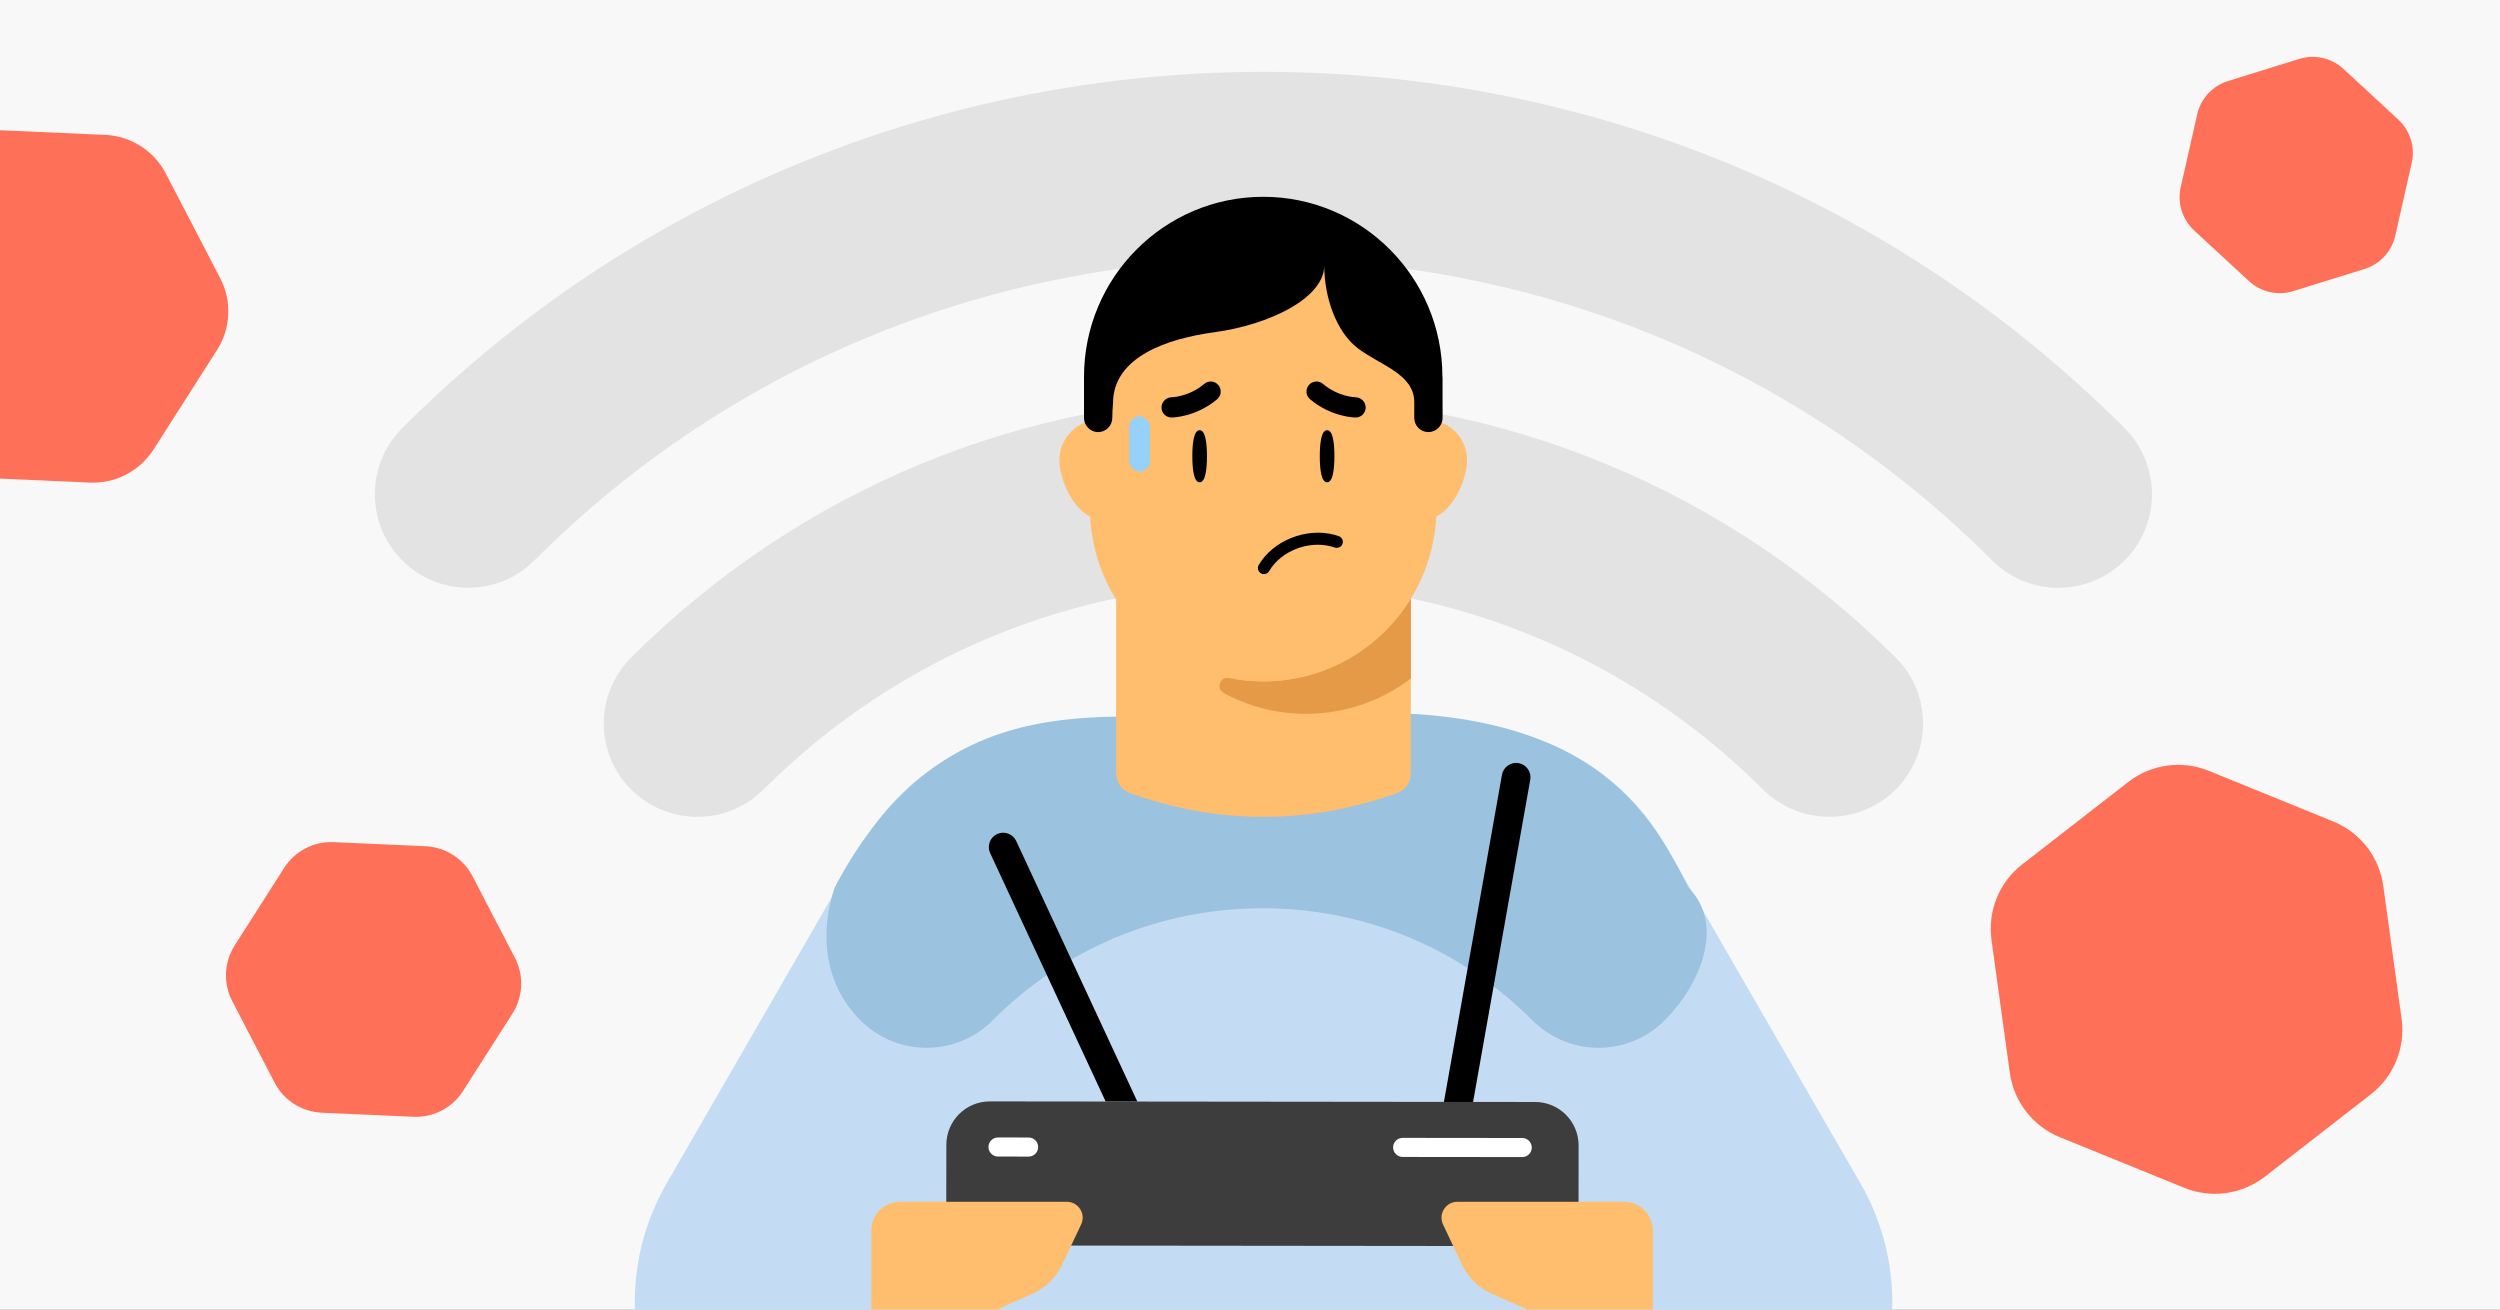<svg fill="none" height="495" viewBox="0 0 945 495" width="945" xmlns="http://www.w3.org/2000/svg" xmlns:xlink="http://www.w3.org/1999/xlink"><rect x="0" y="0" width="945" height="495" fill="#808080" stroke="none"/><clipPath id="clip0_3524_2489"><path d="M0 0H945V495H0Z"/></clipPath><g clip-path="url(#clip0_3524_2489)"><path d="M0 0H945V495H0Z" fill="#f8f8f8"/><path d="M551.551 274.357H403.685C371.595 274.357 341.953 291.475 325.908 319.262L251.98 447.318C235.935 475.105 235.935 509.341 251.98 537.128L325.908 665.184C341.953 692.971 371.605 710.089 403.685 710.089H551.551C583.64 710.089 613.282 692.971 629.327 665.184L703.256 537.128C719.3 509.341 719.3 475.105 703.256 447.318L629.327 319.262C613.282 291.475 583.631 274.357 551.551 274.357Z" fill="#c3dcf4"/><path d="M604.269 396.069C595.229 396.069 586.189 392.608 579.231 385.687 551.994 358.359 515.776 343.323 477.239 343.323 438.702 343.323 402.484 358.359 375.246 385.687 361.449 399.529 339.029 399.529 325.231 385.687 311.434 371.844 309.753 352.761 315.477 335.507 357.748 255.572 419.849 272.32 477.239 272.32 598.603 256.897 623.701 306.817 638.232 335.507 652.029 349.35 643.044 371.844 629.246 385.687 622.348 392.608 613.308 396.069 604.209 396.069H604.269Z" fill="#9bc2de"/><path d="M574.037 288.468C576.983 288.99 578.955 291.813 578.432 294.759L555.828 422.143C555.691 422.914 554.947 423.434 554.176 423.297L546.295 421.898C545.523 421.761 545.004 421.018 545.141 420.246L567.745 292.863C568.268 289.916 571.09 287.945 574.037 288.468Z" fill="#000000"/><path d="M429.921 416.392 417.939 416.379 374.281 322.483C373.02 319.762 374.199 316.533 376.914 315.271 379.634 314.01 382.863 315.189 384.125 317.904L429.921 416.392Z" fill="#000000"/><path d="M596.713 432.996 596.689 454.604C596.679 463.68 589.313 471.03 580.238 471.02L374.106 470.796C365.031 470.786 357.687 463.42 357.697 454.345L357.72 432.737C357.73 423.661 365.09 416.317 374.165 416.327L580.297 416.551C589.372 416.561 596.722 423.921 596.713 432.996Z" fill="#3d3d3d"/><path d="M526.598 433.718C526.6 431.727 528.216 430.114 530.207 430.117L575.412 430.166C577.403 430.168 579.016 431.784 579.014 433.775 579.011 435.766 577.396 437.378 575.405 437.376L530.199 437.327C528.208 437.325 526.596 435.709 526.598 433.718Z" fill="#ffffff"/><path d="M388.82 429.979 377.248 429.966C375.257 429.964 373.642 431.576 373.64 433.567 373.637 435.557 375.249 437.172 377.24 437.175L388.812 437.187C390.803 437.189 392.418 435.577 392.42 433.587 392.422 431.596 390.81 429.981 388.82 429.979Z" fill="#ffffff"/><path d="M778.098 222.233C769.068 222.233 760.038 218.785 753.087 211.89 601.116 59.837 353.912 59.837 202.001 211.83 188.218 225.621 165.821 225.621 152.038 211.83 138.254 198.04 138.254 175.63 152.038 161.839 331.574-17.735 623.633-17.735 803.11 161.839 816.893 175.63 816.893 198.04 803.11 211.83 796.218 218.725 787.188 222.173 778.098 222.173V222.233Z" fill="#e3e3e3"/><path d="M691.471 308.757C682.43 308.757 673.389 305.317 666.429 298.437 615.988 248.143 548.833 220.386 477.514 220.386 406.195 220.386 339.04 248.083 288.599 298.437 274.8 312.197 252.375 312.197 238.575 298.437 224.775 284.678 224.775 262.318 238.575 248.558 302.399 184.918 387.28 149.866 477.574 149.866 567.867 149.866 652.748 184.918 716.573 248.558 730.372 262.318 730.372 284.678 716.573 298.437 709.673 305.317 700.631 308.757 691.531 308.757H691.471Z" fill="#e3e3e3"/><path d="M533.302 168.952V292.284C533.302 295.782 531.08 298.862 527.779 299.932L522.191 301.746C493.173 311.117 461.958 311.117 432.966 301.746L427.417 299.932C424.116 298.862 421.894 295.782 421.894 292.323V168.952H533.315 533.302Z" fill="#ffbd6e"/><path d="M533.302 226.265V256.452C522.295 264.883 508.559 269.816 493.693 269.816 482.413 269.816 471.809 266.984 462.543 261.92 459.528 260.276 461.243 255.59 464.609 256.243 468.794 257.104 473.121 257.561 477.552 257.561 501.061 257.561 521.762 245.058 533.302 226.265Z" fill="#e59a48"/><path d="M430.749 173.917C430.749 165.486 423.966 158.7 415.61 158.7 407.254 158.7 400.457 165.486 400.457 173.917 400.457 182.348 407.241 196.039 415.61 196.039 423.979 196.039 430.749 182.296 430.749 173.917Z" fill="#ffbd6e"/><path d="M554.542 173.917C554.542 165.486 547.759 158.7 539.39 158.7 531.021 158.7 524.238 165.486 524.238 173.917 524.238 182.348 531.021 196.039 539.39 196.039 547.759 196.039 554.542 182.296 554.542 173.917Z" fill="#ffbd6e"/><path d="M477.488 257.581C442.323 257.581 413.447 229.704 412.044 194.454L409.821 158.759C408.275 120.141 439.035 87.984 477.501 87.984 515.967 87.984 546.714 120.141 545.18 158.759L542.958 194.454C541.555 229.704 512.666 257.581 477.501 257.581H477.488Z" fill="#ffbd6e"/><path d="M456.23 172.457C456.23 177.895 455.543 182.299 453.465 182.299 451.387 182.299 450.7 177.895 450.7 172.457 450.7 167.019 451.387 162.615 453.465 162.615 455.543 162.615 456.23 167.019 456.23 172.457Z" fill="#000000"/><path d="M504.406 172.457C504.406 177.895 503.72 182.299 501.642 182.299 499.563 182.299 498.877 177.895 498.877 172.457 498.877 167.019 499.563 162.615 501.642 162.615 503.72 162.615 504.406 167.019 504.406 172.457Z" fill="#000000"/><rect fill="#95d1f9" height="20.883" rx="3.899" width="7.798" x="426.877" y="157.382"/><g fill="#000000"><path d="M440.537 151.001C439.614 151.719 439.029 152.829 439.042 154.07 439.068 156.133 440.745 157.831 442.825 157.818 443.23 157.815 452.005 157.7 460.067 150.923 461.679 149.578 461.887 147.214 460.548 145.569 459.209 143.963 456.829 143.754 455.217 145.099 449.327 150.074 442.855 150.177 442.773 150.179 441.941 150.192 441.174 150.544 440.537 151.001Z"/><path d="M514.739 151.001C515.662 151.719 516.248 152.829 516.235 154.07 516.209 156.133 514.531 157.831 512.451 157.818 512.046 157.815 503.271 157.7 495.209 150.923 493.597 149.578 493.389 147.214 494.728 145.569 496.067 143.963 498.447 143.754 500.059 145.099 505.95 150.074 512.421 150.177 512.503 150.179 513.335 150.192 514.102 150.544 514.739 151.001Z"/><path d="M504.567 206.982C505.86 207.33 507.066 206.695 507.46 205.571 507.879 204.4 507.249 203.082 506.08 202.673 505.538 202.486 504.98 202.309 504.427 202.161 493.794 199.299 481.236 204.311 475.794 213.562 475.492 214.089 475.409 214.702 475.56 215.296 475.711 215.891 476.078 216.382 476.612 216.701 476.783 216.814 476.968 216.878 477.181 216.935 478.173 217.202 479.218 216.767 479.737 215.88 484.18 208.306 494.5 204.219 503.275 206.58 503.714 206.698 504.166 206.82 504.589 207.001L504.596 206.976 504.567 206.982Z"/><path d="M545.284 157.981V142.399H545.232C545.232 104.864 514.901 74.39 477.501 74.39 440.1 74.39 409.756 104.864 409.756 142.399V157.942C409.756 160.892 412.134 163.332 415.097 163.332 418.06 163.332 420.451 160.892 420.451 157.942 420.451 156.128 420.542 154.275 420.724 152.409 420.724 134.799 441.501 127.963 458.95 125.599 479.817 122.772 500.562 112.697 500.562 100.349 500.562 112.357 505.1 125.477 513.314 131.696 521.851 138.159 534.589 141.349 534.589 152.056V157.981C534.589 160.944 536.98 163.332 539.93 163.332 542.88 163.332 545.284 160.944 545.284 157.981Z"/></g><path d="M613.985 454.276H550.892C546.496 454.276 543.595 458.85 545.464 462.837L552.618 478.001C554.932 482.931 558.954 486.864 563.938 489.071L609.607 509.325C610.978 509.948 612.473 510.251 613.985 510.251 619.93 510.251 624.771 505.427 624.771 499.465V465.08C624.771 459.135 619.948 454.294 613.985 454.294V454.276Z" fill="#ffbd6e"/><path d="M340.147 454.294C334.185 454.294 329.362 459.135 329.362 465.08V499.465C329.362 505.427 334.203 510.251 340.147 510.251 341.66 510.251 343.137 509.948 344.525 509.325L390.195 489.071C395.178 486.864 399.2 482.931 401.514 478.001L408.669 462.837C410.538 458.85 407.654 454.276 403.241 454.276H340.147V454.294Z" fill="#ffbd6e"/><path d="M881.968 310.518 834.98 291.393C824.782 287.242 813.149 288.848 804.456 295.603L764.4 326.734C755.708 333.489 751.279 344.368 752.784 355.273L759.714 405.529C761.219 416.434 768.427 425.709 778.621 429.858L825.61 448.983C835.807 453.134 847.441 451.528 856.133 444.773L896.189 413.642C904.882 406.887 909.31 396.008 907.805 385.103L900.875 334.847C899.371 323.942 892.162 314.667 881.968 310.518Z" fill="#ff7059"/><path d="M160.84 319.875 126.135 318.332C118.604 317.997 111.468 321.705 107.413 328.059L88.725 357.343C84.669 363.697 84.312 371.732 87.788 378.422L103.803 409.248C107.279 415.937 114.059 420.264 121.589 420.599L156.293 422.142C163.824 422.477 170.96 418.768 175.016 412.414L193.703 383.131C197.759 376.776 198.116 368.741 194.641 362.052L178.626 331.226C175.15 324.537 168.369 320.21 160.84 319.875Z" fill="#ff7059"/><path d="M869.113 22.27 842.167 30.642C836.319 32.459 831.886 37.257 830.535 43.229L824.313 70.752C822.962 76.724 824.9 82.963 829.398 87.118L850.12 106.269C854.618 110.425 860.99 111.866 866.837 110.049L893.784 101.677C899.631 99.861 904.064 95.063 905.415 89.091L911.637 61.568C912.988 55.596 911.05 49.357 906.552 45.202L885.83 26.05C881.332 21.895 874.96 20.454 869.113 22.27Z" fill="#ff7059"/><path d="M39.82 51.002-4.775 49.019C-14.453 48.589-23.622 53.354-28.834 61.519L-52.847 99.148C-58.059 107.314-58.518 117.639-54.052 126.234L-33.472 165.846C-29.006 174.442-20.293 180.002-10.618 180.432L33.977 182.415C43.655 182.845 52.825 178.08 58.036 169.915L82.05 132.285C87.261 124.12 87.72 113.795 83.254 105.2L62.675 65.588C58.208 56.992 49.495 51.432 39.82 51.002Z" fill="#ff7059"/></g></svg>